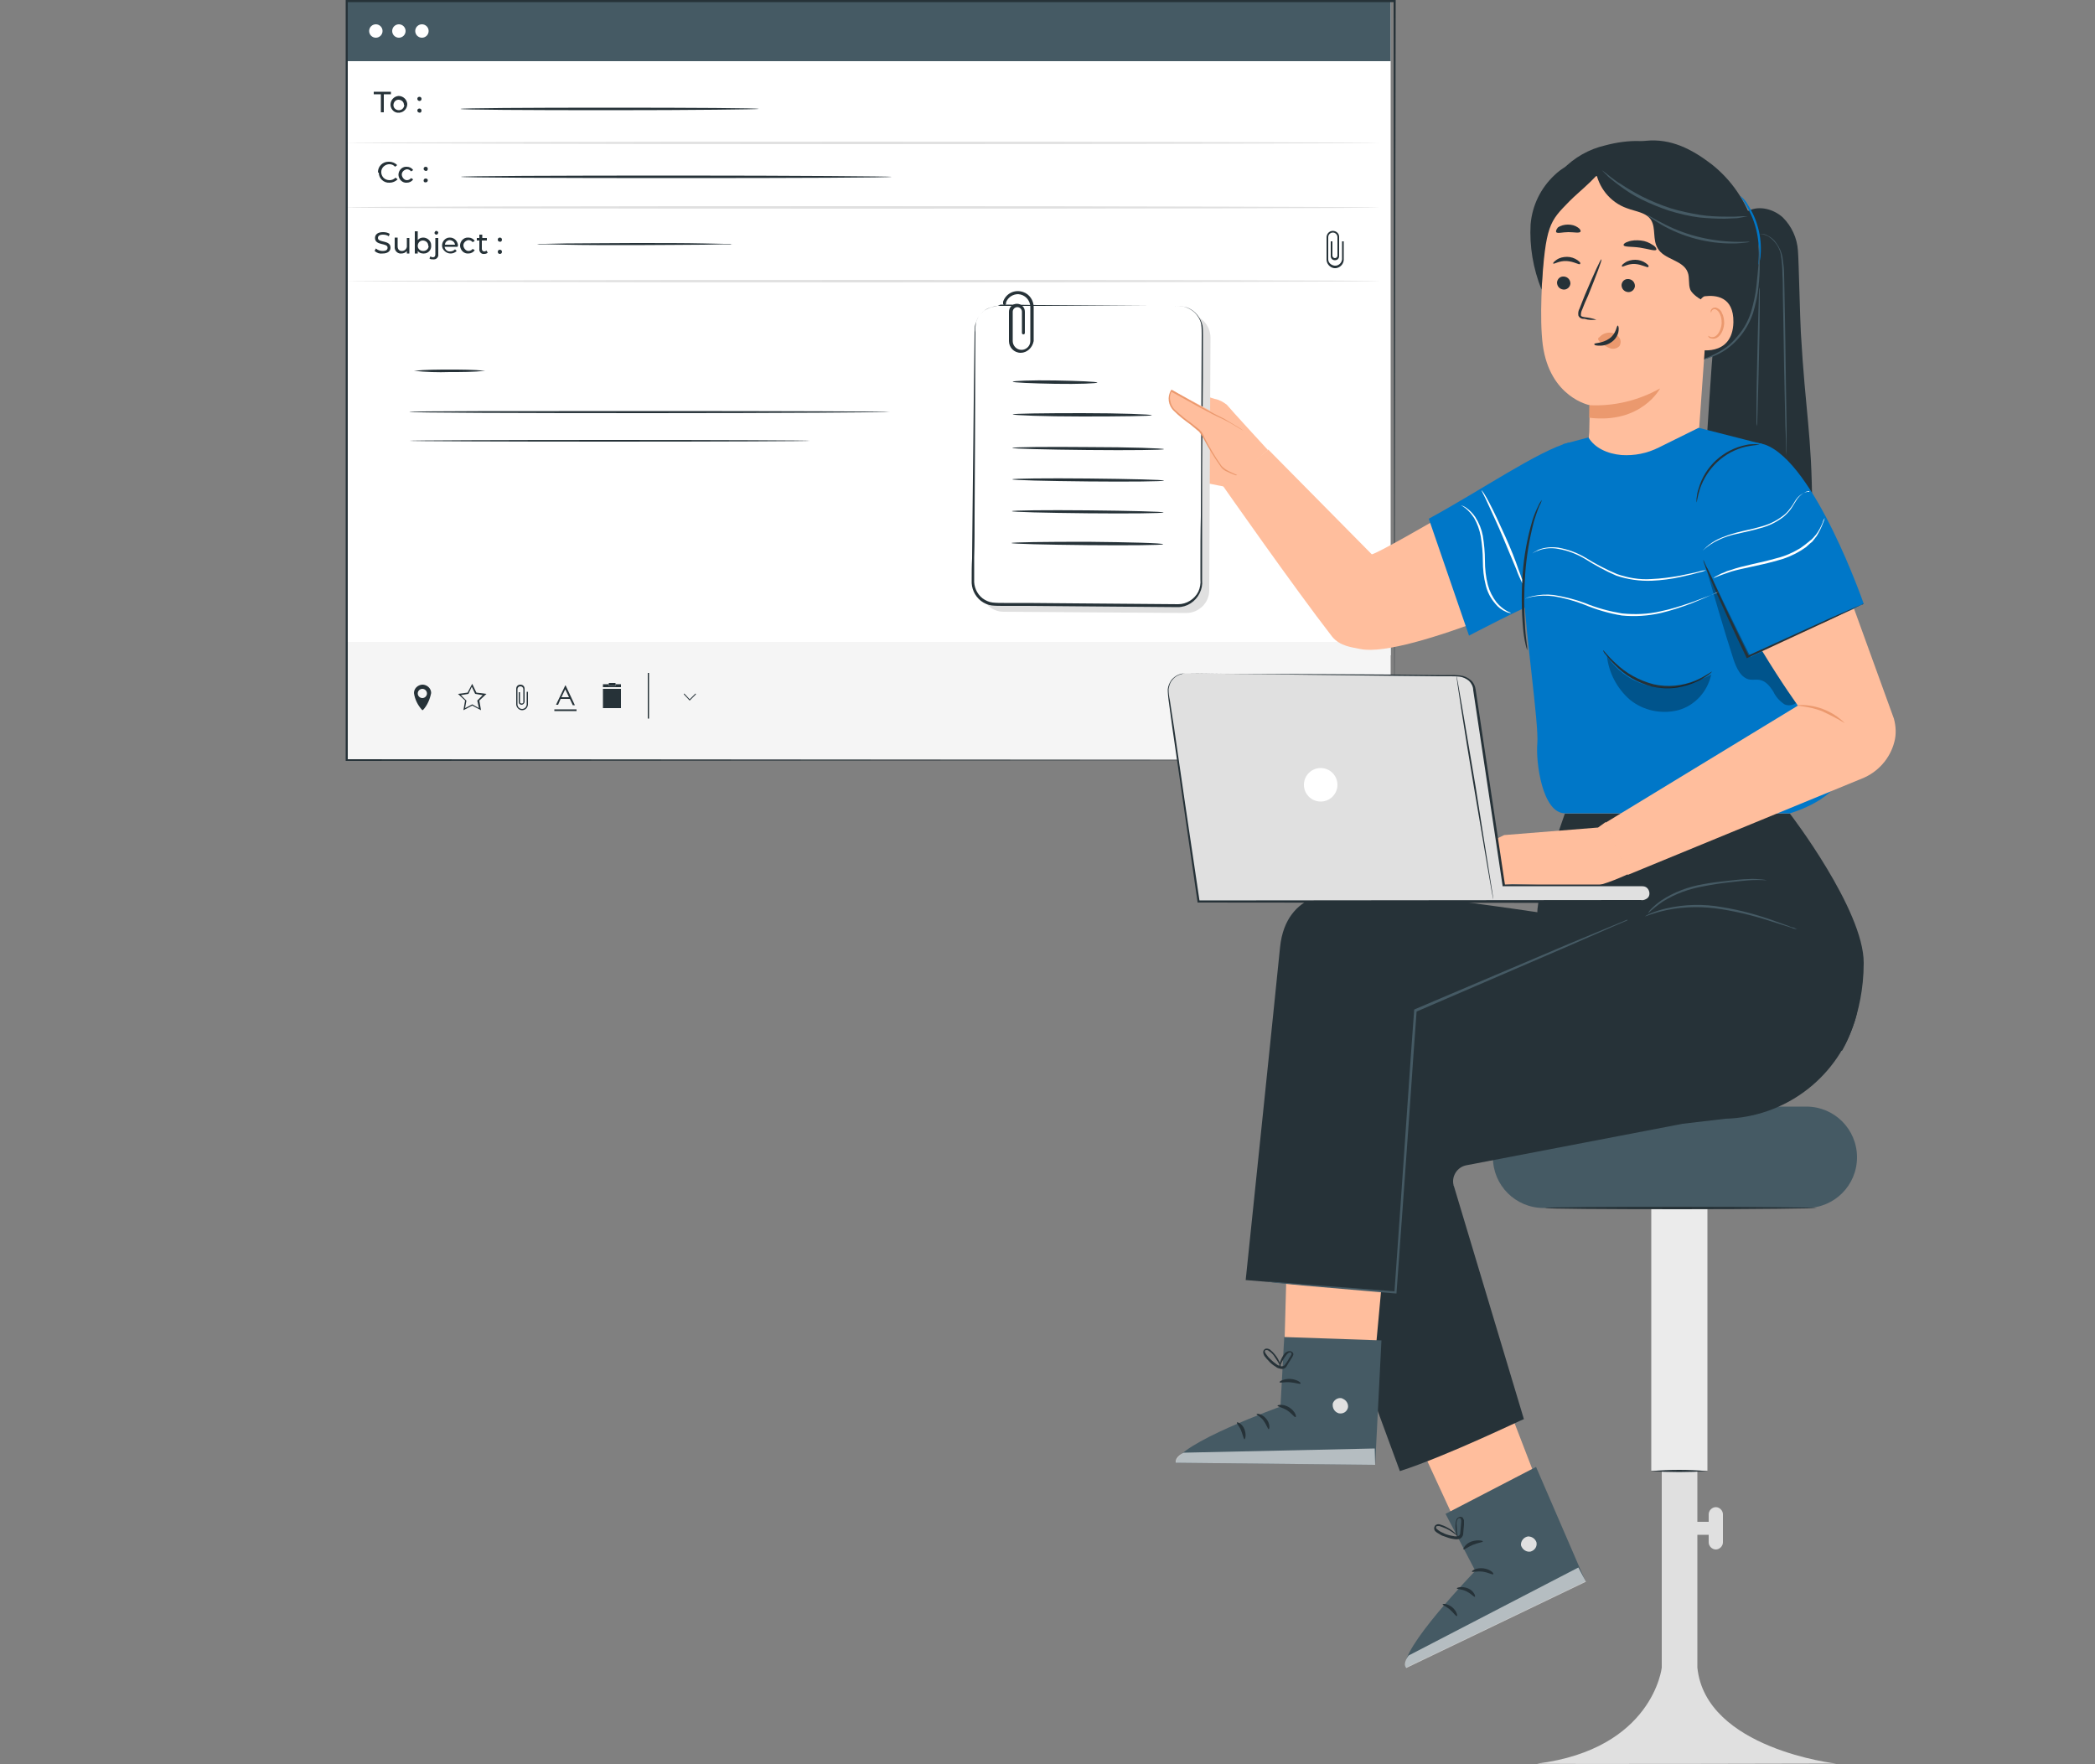 <?xml version="1.0" encoding="UTF-8"?> <svg xmlns="http://www.w3.org/2000/svg" xmlns:xlink="http://www.w3.org/1999/xlink" version="1.1" id="Layer_1" x="0px" y="0px" viewBox="0 0 500 421" style="enable-background:new 0 0 500 421;" xml:space="preserve"><rect x="0" y="0" width="500" height="421" fill="#808080" stroke="none"/> <style type="text/css"> .st0{fill:#FFFFFF;} .st1{fill:#455A64;} .st2{fill:#F5F5F5;} .st3{fill:none;} .st4{fill:#263238;} .st5{fill:#E0E0E0;} .st6{fill:#EBEBEB;} .st7{fill:#FFBE9D;} .st8{fill:#EB996E;} .st9{fill:#0077C8;} .st10{opacity:0.6;} .st11{opacity:0.3;} </style> <g id="freepik--Window--inject-2"> <rect x="82.7" y="0.3" class="st0" width="249.2" height="156.1"></rect> <rect x="82.7" y="0.3" class="st1" width="249.2" height="14.3"></rect> <rect x="82.6" y="153.2" class="st2" width="249.3" height="28.1"></rect> <polygon class="st3" points="115.3,165.9 113.5,165.6 112.7,163.9 111.9,165.6 110,165.9 111.3,167.2 111.3,167.2 111,169 112.7,168.1 114.3,169 114,167.2 114.1,167.1 "></polygon> <path class="st3" d="M100.8,164.4c-0.6,0-1.1,0.5-1.1,1.1c0,0.6,0.5,1.1,1.1,1.1c0.6,0,1.1-0.5,1.1-1.1 C101.9,164.9,101.5,164.4,100.8,164.4C100.9,164.4,100.8,164.4,100.8,164.4z"></path> <path class="st4" d="M133.8,166.8h2.2l0.7,1.5h0.5l-2.2-4.7h-0.1l-2.2,4.6h0.5L133.8,166.8z M134.9,164.5l0.9,1.9H134L134.9,164.5z "></path> <rect x="132.3" y="169.3" class="st4" width="5.3" height="0.4"></rect> <path class="st4" d="M101,163.4h-0.3c-1,0.1-1.9,0.9-1.9,2c0.2,1.5,0.9,2.9,1.9,4c0,0,0.1,0.2,0.3,0c1-1.1,1.6-2.5,1.9-4 C102.9,164.3,102,163.5,101,163.4z M100.8,166.6c-0.6,0-1.1-0.5-1.1-1.1c0-0.6,0.5-1.1,1.1-1.1c0.6,0,1.1,0.5,1.1,1.1c0,0,0,0,0,0 C101.9,166.1,101.4,166.6,100.8,166.6L100.8,166.6z"></path> <path class="st4" d="M125.7,168.1c0,0.6-0.5,1.1-1.1,1.1c-0.6,0-1.1-0.5-1.1-1.1v-3.6c0-0.4,0.3-0.7,0.7-0.7c0.4,0,0.7,0.3,0.7,0.7 c0,0,0,0,0,0v3.1l0,0c0,0.2-0.2,0.3-0.4,0.3c-0.2,0-0.4-0.1-0.4-0.3v-2.4h-0.3v2.3l0,0v0.1l0,0c0,0.3,0.3,0.6,0.7,0.6 c0.3,0,0.6-0.3,0.7-0.6l0,0v-0.1c0,0,0,0,0-0.1l0,0v-3l0,0c0-0.6-0.4-1-1-1s-1,0.4-1,1l0,0v3.8l0,0c0.1,0.7,0.7,1.3,1.4,1.3 c0.7,0,1.3-0.5,1.4-1.3l0,0v-3.1h-0.3L125.7,168.1z"></path> <path class="st4" d="M113.7,165.3l-1-2.1l-1.1,2.1l-2.3,0.3l1.7,1.6l-0.4,2.3l2.1-1.1l2.1,1.1l-0.4-2.3l1.7-1.6L113.7,165.3z M114.3,169l-1.6-0.9L111,169l0.3-1.7v-0.1l-1.3-1.3l1.8-0.3l0.8-1.7l0.8,1.7l1.8,0.3l-1.2,1.2l-0.1,0.1L114.3,169z"></path> <path class="st4" d="M154.9,160.6h-0.3v10.9h0.3V160.6z M154.7,171.4L154.7,171.4z"></path> <rect x="143.9" y="164.4" class="st4" width="4.3" height="4.6"></rect> <polygon class="st4" points="145.3,163.3 145.3,163.7 146.9,163.7 146.9,163.3 148.2,163.3 148.2,164 143.9,164 143.9,163.3 "></polygon> <rect x="145.3" y="163" class="st4" width="1.6" height="0.4"></rect> <rect x="145.3" y="163.3" class="st4" width="1.6" height="0.4"></rect> <polygon class="st4" points="164.6,166.9 166,165.5 166.1,165.7 164.6,167.2 163.2,165.7 163.3,165.5 "></polygon> <path class="st4" d="M318.1,55.1c-0.8,0-1.4,0.6-1.5,1.4l0,0v5.6l0,0c0.1,1.1,1.1,2,2.2,1.9c1-0.1,1.8-0.9,1.9-1.9l0,0v-4.5h-0.4 v4.3c-0.1,0.9-0.9,1.6-1.8,1.5c-0.8-0.1-1.5-0.7-1.5-1.5v-5.3c0-0.6,0.5-1.1,1.1-1.1s1.1,0.5,1.1,1.1v4.5l0,0 c-0.1,0.3-0.3,0.5-0.6,0.5c-0.3,0-0.5-0.2-0.6-0.5v-3.5h-0.4v3.3l0,0v0.2l0,0c0,0.6,0.4,1,1,1s1-0.4,1-1l0,0V61c0,0,0-0.1,0-0.1 l0,0v-4.4l0,0C319.6,55.7,318.9,55.1,318.1,55.1z"></path> <path class="st4" d="M90.9,22.5h-1.7v-0.6h4.1v0.6h-1.7v4.3h-0.7V22.5z"></path> <path class="st4" d="M93.2,25c0-1.1,0.8-2,1.9-2.1c1.1,0,2,0.8,2.1,1.9c0,1.1-0.8,2-1.9,2.1c0,0-0.1,0-0.1,0c-1,0.1-1.9-0.7-2-1.8 C93.2,25.1,93.2,25.1,93.2,25z M96.4,25c0-0.7-0.6-1.2-1.3-1.2c-0.7,0-1.2,0.6-1.2,1.3c0,0.7,0.6,1.2,1.3,1.2 c0.7,0,1.2-0.5,1.3-1.2C96.4,25.1,96.4,25,96.4,25z"></path> <path class="st4" d="M99.6,23.6c0-0.3,0.2-0.5,0.5-0.5c0,0,0,0,0,0c0.3,0,0.5,0.2,0.5,0.5s-0.2,0.5-0.5,0.5 C99.9,24.1,99.6,23.9,99.6,23.6C99.6,23.6,99.6,23.6,99.6,23.6z M99.6,26.4c0-0.3,0.2-0.5,0.5-0.5c0,0,0,0,0,0 c0.3,0,0.5,0.2,0.5,0.5c0,0,0,0,0,0c0,0.3-0.2,0.5-0.4,0.5c0,0,0,0,0,0C99.9,26.9,99.6,26.7,99.6,26.4 C99.6,26.4,99.6,26.4,99.6,26.4z"></path> <path class="st4" d="M90.2,41.1c0-1.4,1.1-2.5,2.5-2.5c0.1,0,0.1,0,0.2,0c0.7,0,1.4,0.3,1.9,0.8l-0.5,0.4c-0.7-0.8-1.9-0.8-2.7-0.1 s-0.8,1.9-0.1,2.7c0.4,0.4,0.9,0.6,1.5,0.6c0.5,0,1-0.2,1.4-0.6l0.5,0.4c-0.5,0.5-1.2,0.8-1.9,0.8c-1.4,0.1-2.6-1-2.6-2.4 C90.2,41.2,90.2,41.1,90.2,41.1z"></path> <path class="st4" d="M95.1,41.7c0-1,0.8-1.9,1.8-1.9c0.1,0,0.1,0,0.2,0c0.6,0,1.2,0.3,1.5,0.8l-0.5,0.3c-0.2-0.3-0.6-0.5-1-0.5 c-0.7,0.1-1.3,0.7-1.2,1.4c0.1,0.6,0.6,1.2,1.2,1.2c0.4,0,0.8-0.2,1-0.5l0.5,0.3c-0.3,0.5-0.9,0.8-1.5,0.8c-1,0.1-1.9-0.7-2-1.8 C95.1,41.8,95.1,41.8,95.1,41.7z"></path> <path class="st4" d="M101.1,40.3c0-0.3,0.2-0.5,0.5-0.5c0,0,0,0,0,0c0.3,0,0.5,0.2,0.5,0.5c0,0,0,0,0,0c0,0.3-0.2,0.5-0.4,0.5 c0,0,0,0,0,0C101.3,40.8,101.1,40.5,101.1,40.3C101.1,40.3,101.1,40.3,101.1,40.3z M101.1,43.1c0-0.3,0.2-0.5,0.5-0.5c0,0,0,0,0,0 c0.3,0,0.5,0.2,0.5,0.4c0,0,0,0,0,0c0,0.3-0.2,0.5-0.4,0.5c0,0,0,0,0,0C101.3,43.6,101.1,43.4,101.1,43.1 C101.1,43.1,101.1,43.1,101.1,43.1z"></path> <path class="st4" d="M89.4,59.9l0.3-0.6c0.5,0.4,1,0.6,1.6,0.6c0.9,0,1.2-0.3,1.2-0.8c0-1.2-3-0.4-3-2.3c0-0.8,0.6-1.4,1.9-1.4 c0.6,0,1.1,0.1,1.6,0.4l-0.2,0.6c-0.4-0.3-0.9-0.4-1.4-0.4c-0.8,0-1.2,0.3-1.2,0.8c0,1.2,3,0.4,3,2.3c0,0.8-0.6,1.4-1.9,1.4 C90.6,60.6,90,60.4,89.4,59.9z"></path> <path class="st4" d="M97.7,56.7v3.8h-0.6v-0.6c-0.3,0.4-0.8,0.6-1.3,0.6c-0.8,0.1-1.5-0.5-1.6-1.3c0-0.1,0-0.2,0-0.3v-2.2h0.7v2.1 c0,0.7,0.4,1.1,1,1.1c0.6,0,1.1-0.4,1.2-1c0-0.1,0-0.2,0-0.2v-1.9H97.7z"></path> <path class="st4" d="M102.9,58.6c0.1,1-0.7,1.9-1.7,1.9c-0.1,0-0.1,0-0.2,0c-0.5,0-1-0.2-1.3-0.6v0.6H99v-5.3h0.7v2.1 c0.3-0.4,0.8-0.6,1.3-0.6c1,0,1.9,0.8,1.9,1.8C102.9,58.5,102.9,58.6,102.9,58.6z M102.2,58.6c0-0.7-0.6-1.2-1.3-1.2 c-0.7,0-1.2,0.6-1.2,1.3c0,0.7,0.6,1.2,1.3,1.2c0.7,0,1.3-0.5,1.3-1.2C102.2,58.7,102.2,58.7,102.2,58.6z"></path> <path class="st4" d="M102.5,61.7l0.2-0.5c0.2,0.1,0.4,0.2,0.6,0.2c0.4,0,0.6-0.2,0.6-0.7v-3.9h0.7v3.9c0.1,0.6-0.4,1.2-1,1.2 c-0.1,0-0.1,0-0.2,0C103,61.9,102.8,61.9,102.5,61.7z M103.7,55.6c0-0.2,0.2-0.5,0.4-0.5c0,0,0,0,0,0c0.2,0,0.5,0.2,0.5,0.4 c0,0,0,0,0,0c0,0.2-0.2,0.5-0.4,0.5c0,0,0,0,0,0C103.9,56,103.7,55.8,103.7,55.6C103.7,55.6,103.7,55.6,103.7,55.6z"></path> <path class="st4" d="M109.2,58.9h-3.1c0.1,0.7,0.7,1.2,1.4,1.1c0.4,0,0.8-0.2,1.1-0.5l0.4,0.4c-0.8,0.8-2.1,0.8-2.9,0 c-0.4-0.4-0.6-0.8-0.6-1.3c0-1,0.8-1.9,1.8-1.9c0,0,0.1,0,0.1,0c1,0,1.8,0.8,1.9,1.8c0,0.1,0,0.1,0,0.2 C109.2,58.7,109.2,58.8,109.2,58.9z M106.2,58.4h2.4c-0.1-0.7-0.7-1.1-1.4-1.1C106.7,57.4,106.2,57.8,106.2,58.4z"></path> <path class="st4" d="M109.8,58.6c0-1,0.8-1.9,1.8-1.9c0.1,0,0.1,0,0.2,0c0.6,0,1.2,0.3,1.5,0.8l-0.5,0.3c-0.2-0.3-0.6-0.5-1-0.5 c-0.7,0.1-1.3,0.7-1.2,1.4c0.1,0.6,0.6,1.2,1.2,1.2c0.4,0,0.8-0.2,1-0.5l0.5,0.3c-0.3,0.5-0.9,0.8-1.5,0.8c-1,0.1-1.9-0.7-2-1.8 C109.8,58.7,109.8,58.7,109.8,58.6z"></path> <path class="st4" d="M116.4,60.3c-0.2,0.2-0.5,0.3-0.8,0.3c-0.6,0.1-1.1-0.3-1.2-0.9c0-0.1,0-0.2,0-0.2v-2.1h-0.6v-0.6h0.6v-0.8 h0.7v0.8h1.1v0.6H115v2c0,0.3,0.2,0.6,0.5,0.6c0,0,0.1,0,0.1,0c0.2,0,0.4-0.1,0.5-0.2L116.4,60.3z"></path> <path class="st4" d="M118.8,57.2c0-0.3,0.2-0.5,0.5-0.5c0,0,0,0,0,0c0.3,0,0.5,0.2,0.5,0.5c0,0,0,0,0,0c0,0.3-0.2,0.5-0.4,0.5 c0,0,0,0,0,0C119,57.7,118.8,57.5,118.8,57.2C118.8,57.2,118.8,57.2,118.8,57.2z M118.8,60.1c0-0.3,0.2-0.5,0.5-0.5c0,0,0,0,0,0 c0.3,0,0.5,0.2,0.5,0.5s-0.2,0.5-0.5,0.5C119,60.6,118.8,60.4,118.8,60.1C118.8,60.1,118.8,60.1,118.8,60.1L118.8,60.1z"></path> <path class="st4" d="M181.1,26c0,0.1-15.9,0.3-35.6,0.3s-35.6-0.1-35.6-0.3s15.9-0.3,35.6-0.3S181.1,25.8,181.1,26z"></path> <path class="st4" d="M212.8,42.2c0,0.2-23,0.3-51.4,0.3s-51.4-0.1-51.4-0.3s23-0.3,51.4-0.3S212.8,42.1,212.8,42.2z"></path> <path class="st4" d="M174.8,58.3c-0.2,0-0.3,0-0.5,0h-1.4l-5,0.1c-4.2,0-10,0.1-16.4,0.1s-12.2,0-16.4-0.1l-5-0.1h-1.4 c-0.2,0-0.3,0-0.5,0c0.2,0,0.3-0.1,0.5-0.1h1.4l5-0.1c4.2,0,10-0.1,16.4-0.1s12.2,0,16.4,0.1l5,0.1h1.4 C174.5,58.3,174.6,58.3,174.8,58.3z"></path> <path class="st5" d="M329.1,67.1c0,0.1-55.2,0.3-123.2,0.3S82.7,67.2,82.7,67.1c0-0.1,55.2-0.3,123.2-0.3S329.1,66.9,329.1,67.1z"></path> <path class="st5" d="M329.1,49.5c0,0.2-55.2,0.3-123.3,0.3S82.6,49.7,82.6,49.5s55.2-0.3,123.3-0.3S329.1,49.4,329.1,49.5z"></path> <path class="st5" d="M329.1,34.1c0,0.1-55.2,0.3-123.2,0.3S82.7,34.2,82.7,34.1s55.2-0.3,123.2-0.3S329.1,34,329.1,34.1z"></path> <path class="st4" d="M115.8,88.5c-2.8,0.3-5.6,0.3-8.5,0.3c-2.8,0.1-5.7,0-8.5-0.3c2.8-0.3,5.7-0.3,8.5-0.3 C110.1,88.2,112.9,88.2,115.8,88.5z"></path> <path class="st4" d="M212.3,98.3c0,0.1-25.7,0.3-57.3,0.3s-57.3-0.1-57.3-0.3s25.6-0.2,57.3-0.2S212.3,98.2,212.3,98.3z"></path> <path class="st4" d="M193.3,105.2c0,0.1-21.4,0.2-47.8,0.2s-47.8-0.1-47.8-0.2s21.4-0.2,47.8-0.2S193.3,105.1,193.3,105.2z"></path> <circle class="st0" cx="89.7" cy="7.4" r="1.6"></circle> <circle class="st0" cx="95.2" cy="7.4" r="1.6"></circle> <circle class="st0" cx="100.7" cy="7.4" r="1.6"></circle> <path class="st4" d="M332.8,181.4c0-1.7-0.1-71.3-0.2-181.1l0.2,0.2l-250.1,0l0,0L83,0.3c0,64.9,0,126.5,0,181.1l-0.2-0.2 L332.8,181.4l-250.1,0.2h-0.2v-0.2c0-54.6,0-116.2,0-181.1V0h0.3h250.1h0.2v0.2C332.9,110.1,332.8,179.6,332.8,181.4z"></path> </g> <g id="freepik--Character--inject-2"> <rect x="403.7" y="363.2" class="st5" width="5.8" height="3.1"></rect> <rect x="394.1" y="284.8" class="st6" width="13.4" height="66.2"></rect> <path class="st1" d="M431.1,288.3h-62.7c-6.7,0-12.1-5.4-12.1-12.1c0,0,0,0,0,0l0,0c0-6.7,5.4-12.1,12.1-12.1c0,0,0,0,0,0h62.7 c6.7,0,12.1,5.4,12.1,12.1c0,0,0,0,0,0l0,0C443.2,282.9,437.8,288.3,431.1,288.3C431.1,288.3,431.1,288.3,431.1,288.3z"></path> <rect x="396.6" y="351" class="st5" width="8.5" height="47"></rect> <path class="st5" d="M366.9,420.9c-1.7,0.2,71.3,0,71.3,0s-31.1-3.5-33.1-22.9h-8.5C396.6,398,394.5,417.4,366.9,420.9z"></path> <path class="st4" d="M433.6,288.3c0,0.1-14.5,0.3-32.4,0.3s-32.4-0.1-32.4-0.3s14.5-0.3,32.4-0.3S433.6,288.2,433.6,288.3z"></path> <path class="st4" d="M407.5,351.1c-4.5,0.3-9,0.3-13.5,0C398.5,350.7,403,350.7,407.5,351.1L407.5,351.1z"></path> <path class="st5" d="M409.5,369.8L409.5,369.8c-0.9,0-1.7-0.8-1.7-1.7v-6.7c0-0.9,0.8-1.7,1.7-1.7l0,0c0.9,0,1.7,0.8,1.7,1.7v6.7 C411.2,369,410.4,369.8,409.5,369.8C409.5,369.8,409.5,369.8,409.5,369.8z"></path> <path class="st7" d="M276.1,95.8c0,0,2.9-3.2,3.8-3.3s10,2.7,10,2.7c1.1,0.2,2,0.7,2.9,1.4c0.8,1,9.8,10.8,9.8,10.8l-10,8.8 c0,0-11.7-2.1-12.8-3.3s-1.8-3.2-1.1-3.8c-0.5-0.9-0.7-1.9-0.7-2.9c0.2-0.7,0.4-1.4,0.6-2.1c0,0-1.8-1.3-1.8-2.1 c0-0.5-0.1-0.9-0.3-1.4l-0.4-0.7L276.1,95.8z"></path> <path class="st8" d="M280.2,97.7c0,0,0,0.3-0.2,0.8c-0.2,0.6-0.6,1.1-1.1,1.5c-0.5,0.4-1.2,0.6-1.9,0.4c-0.5-0.1-0.7-0.4-0.7-0.4 s0.3,0.1,0.7,0.1c0.6,0,1.1-0.1,1.6-0.5c0.4-0.4,0.8-0.8,1.1-1.3C280,97.9,280.1,97.7,280.2,97.7z"></path> <path class="st5" d="M240.1,74.8c-3,0-5.5,2.4-5.5,5.4l-0.5,60.3c0,3,2.4,5.5,5.4,5.5l43.6,0.3c3,0,5.5-2.4,5.5-5.4l0.3-60.3 c0-3.1-2.5-5.6-5.5-5.6c0,0,0,0,0,0L240.1,74.8z"></path> <path class="st5" d="M264,93.1c0,0.2-4.5,0.4-10.1,0.3s-10.1-0.3-10.1-0.5s4.5-0.4,10.1-0.3C259.5,92.7,264,92.9,264,93.1z"></path> <path class="st5" d="M276.9,100.9c0,0.2-7.4,0.3-16.6,0.3s-16.6-0.3-16.6-0.5s7.4-0.3,16.6-0.3 C269.5,100.5,276.9,100.7,276.9,100.9z"></path> <path class="st5" d="M279.8,109c0,0.2-8.1,0.3-18.1,0.2s-18.1-0.3-18.1-0.5s8.1-0.3,18.1-0.2C271.7,108.5,279.8,108.8,279.8,109z"></path> <path class="st5" d="M279.8,116.5c0,0.2-8.1,0.3-18.1,0.2s-18.1-0.3-18.1-0.5s8.1-0.3,18.1-0.2S279.8,116.3,279.8,116.5z"></path> <path class="st5" d="M279.7,124.1c0,0.2-8.1,0.3-18.1,0.2s-18.1-0.3-18.1-0.5s8.1-0.3,18.1-0.2S279.7,123.9,279.7,124.1z"></path> <path class="st5" d="M279.6,131.7c0,0.2-8.1,0.3-18.1,0.2s-18.1-0.3-18.1-0.5s8.1-0.3,18.1-0.3 C271.6,131.2,279.6,131.4,279.6,131.7z"></path> <path class="st0" d="M238.1,73c-3,0-5.5,2.4-5.5,5.4c0,0,0,0,0,0l-0.5,60.3c0,3,2.4,5.5,5.4,5.5l43.6,0.3c3,0,5.5-2.4,5.5-5.4 c0,0,0,0,0,0l0.3-60.4c0-3.1-2.5-5.6-5.6-5.6L238.1,73z"></path> <path class="st4" d="M238.1,73c0,0,0.2,0,0.6,0h1.8h7.1h25.9h6.4c0.7,0,1.5,0,2.2,0.1c1.6,0.2,3,1.1,3.9,2.4c0.5,0.7,0.8,1.4,1,2.2 c0.1,0.8,0.1,1.6,0.1,2.4c0,6.4,0,13.3-0.1,20.6s-0.1,14.8-0.1,22.7c0,3.9,0,7.9,0,12c0,1,0,2,0,3.1c0.1,1.1-0.1,2.1-0.6,3.1 c-1,2-3,3.3-5.2,3.3l-24.4-0.2l-11.6-0.1h-5.6c-0.9,0-1.9,0-2.8-0.1c-0.9-0.1-1.8-0.5-2.6-1.1c-1.5-1.2-2.3-3-2.2-4.9 c0-1.8,0-3.5,0.1-5.2c0-3.4,0.1-6.8,0.1-10c0.1-6.4,0.1-12.4,0.2-17.9c0.1-10.9,0.2-19.8,0.3-25.9c0-0.7,0-1.5,0.2-2.2 c0.2-0.6,0.4-1.2,0.8-1.8c0.6-0.8,1.3-1.5,2.3-1.9c0.6-0.3,1.2-0.4,1.8-0.5C237.7,73,237.9,73,238.1,73c-0.8,0.1-1.6,0.3-2.3,0.6 c-0.9,0.4-1.6,1.1-2.2,1.9c-0.3,0.5-0.6,1.1-0.7,1.7c-0.1,0.7-0.2,1.4-0.1,2.1c0,6.1-0.1,15-0.1,25.9c0,5.5-0.1,11.5-0.1,17.9 c0,3.2,0,6.6-0.1,10c0,1.7,0,3.5,0,5.2c-0.1,1.7,0.6,3.4,2,4.5c0.7,0.5,1.5,0.9,2.4,1c0.9,0.1,1.8,0.1,2.7,0.1h5.6l11.6,0.1 l24.4,0.2c2,0,3.9-1.2,4.8-3c0.4-0.9,0.6-1.9,0.5-2.9c0-1,0-2,0-3.1c0-4.1,0-8.1,0.1-12c0-7.9,0.1-15.5,0.1-22.7s0.1-14.1,0.1-20.6 c0-0.8,0-1.6-0.1-2.4c-0.1-0.7-0.4-1.4-0.9-2.1c-0.8-1.2-2.2-2-3.6-2.3c-0.7-0.1-1.5-0.1-2.2-0.1h-2.2h-4.2l-25.9-0.2l-7.1-0.1 h-1.8L238.1,73z"></path> <path class="st4" d="M261.9,91.3c0,0.2-4.5,0.4-10.1,0.3s-10.1-0.3-10.1-0.5s4.5-0.4,10.1-0.3C257.4,90.9,261.9,91.1,261.9,91.3z"></path> <path class="st4" d="M274.9,99.1c0,0.2-7.4,0.3-16.6,0.3s-16.6-0.3-16.6-0.5s7.4-0.3,16.6-0.3S274.9,98.9,274.9,99.1z"></path> <path class="st4" d="M277.8,107.2c0,0.2-8.1,0.3-18.1,0.2s-18.1-0.3-18.1-0.5s8.1-0.3,18.1-0.2C269.7,106.7,277.8,107,277.8,107.2z "></path> <path class="st4" d="M277.8,114.7c0,0.2-8.1,0.3-18.1,0.2s-18.1-0.3-18.1-0.5s8.1-0.3,18.1-0.2 C269.7,114.3,277.8,114.5,277.8,114.7z"></path> <path class="st4" d="M277.7,122.3c0,0.2-8.1,0.3-18.1,0.2s-18.1-0.3-18.1-0.5s8.1-0.3,18.1-0.2 C269.6,121.9,277.7,122.1,277.7,122.3z"></path> <path class="st4" d="M277.6,129.9c0,0.2-8.1,0.3-18.1,0.2s-18.1-0.3-18.1-0.5s8.1-0.3,18.1-0.3 C269.5,129.4,277.6,129.6,277.6,129.9z"></path> <path class="st4" d="M243.6,84.2c-1.6,0-2.8-1.3-2.8-2.8v-7c0-1,0.8-1.9,1.9-1.9c1,0,1.9,0.8,1.9,1.9v5c0,0.2-0.1,0.4-0.3,0.4 c-0.2,0-0.4-0.1-0.4-0.3c0,0,0-0.1,0-0.1v-5c0-0.6-0.5-1.1-1.1-1.1c-0.6,0-1.1,0.5-1.1,1.1v7c0,1.1,0.9,2.1,2.1,2.1 c1.1,0,2.1-0.9,2.1-2.1v-8.1c0-1.7-1.3-3-2.9-3.1c-1.3,0-2.5,0.8-2.9,2v0.3c0,0.2-0.2,0.3-0.4,0.3c-0.2,0-0.3-0.2-0.3-0.3v-0.4 c0,0,0-0.1,0-0.1c0.7-2,2.8-3,4.8-2.3c1.5,0.5,2.5,2,2.5,3.6v8.1C246.4,83,245.1,84.2,243.6,84.2z"></path> <path class="st7" d="M296.8,102.7l-4.8-3l-12.2-6.5c0,0-2.4,2.4,1.7,5.8l5.1,4c0,0,4.5,8.2,5.5,8.9c1.8,0.8,3.5,1.6,5.4,2.2 L296.8,102.7z"></path> <path class="st8" d="M297.8,114.3c-0.2,0-0.3,0-0.5-0.1c-0.3-0.1-0.8-0.2-1.4-0.4s-1.3-0.5-2.1-0.8c-0.4-0.2-0.9-0.4-1.3-0.6 c-0.5-0.3-0.9-0.6-1.2-1.1c-1.5-2.1-2.9-4.4-4.1-6.7l-0.6-1c-0.2-0.3-0.4-0.6-0.7-0.8c-0.6-0.5-1.2-1-1.8-1.5c-1.4-1-2.7-2-3.9-3.2 c-1.4-1.3-1.7-3.4-0.7-5l0.1-0.1l0.2,0.1c4.9,2.8,9.1,5.3,12.3,6.8c1.5,0.9,2.7,1.6,3.5,2.1l0.9,0.6c0.1,0.1,0.2,0.2,0.3,0.2 c-0.1,0-0.2-0.1-0.4-0.2l-1-0.6c-0.8-0.5-2-1.2-3.6-2c-3.2-1.4-7.5-3.9-12.4-6.6l0.3-0.1c-0.4,0.7-0.6,1.5-0.4,2.3 c0.1,0.8,0.5,1.6,1.1,2.2c1.2,1.1,2.5,2.2,3.8,3.1c0.6,0.5,1.3,1,1.9,1.5c0.2,0.1,0.3,0.3,0.4,0.4c0.1,0.1,0.3,0.3,0.4,0.5 c0.2,0.3,0.4,0.7,0.5,1c1.2,2.3,2.5,4.6,4,6.7c0.6,0.8,1.5,1.3,2.4,1.7c0.8,0.4,1.5,0.7,2.1,0.9l1.4,0.5 C297.5,114.1,297.6,114.2,297.8,114.3z"></path> <path class="st4" d="M429.8,79.4c-0.2-3-0.5-17.4-0.7-19.6c-0.2-3-1.5-5.8-3.6-7.9c-2.2-2-5.6-2.9-8.2-1.6l0,0 c-1.8,0.4-3.2,1.8-3.6,3.6c-6.1,21.6-5.1,44.6-7.8,67c7.9,1.3,18.6,0.8,26.6,0.3C432.4,103.3,430.9,98.7,429.8,79.4z"></path> <path class="st1" d="M426.5,109.9c0-0.2-0.1-0.4-0.1-0.6c0-0.4,0-1-0.1-1.7c0-1.5-0.1-3.6-0.2-6.1c-0.1-5.2-0.3-12.3-0.4-20.1 c-0.1-3.9-0.1-7.7-0.2-11.1c0-1.7,0-3.3-0.1-4.8c0-1.4-0.1-2.8-0.3-4.2c-0.2-2-1.4-3.8-3.1-4.9c-0.6-0.3-1.4-0.6-2.1-0.6h0.1 c0.1,0,0.3,0,0.4,0c0.6,0,1.1,0.2,1.6,0.5c0.8,0.4,1.5,1,2,1.8c0.7,1,1.2,2.1,1.4,3.2c0.2,1.4,0.4,2.8,0.4,4.2 c0,1.5,0.1,3.1,0.1,4.8c0.1,3.4,0.1,7.2,0.2,11.1c0.1,7.8,0.2,14.9,0.3,20.1c0,2.5,0,4.6,0,6.1c0,0.7,0,1.2,0,1.7 C426.5,109.5,426.5,109.7,426.5,109.9z"></path> <path class="st1" d="M419.3,101.7c-0.1-0.4-0.1-0.9-0.1-1.3c0-0.8,0-2.1,0-3.6c0-3,0.1-7.1,0.2-11.7s0.2-8.6,0.3-11.7 c0-1.4,0.1-2.6,0.1-3.5c0-0.4,0-0.9,0.1-1.3c0.1,0.4,0.1,0.9,0.1,1.3c0,0.8,0,2,0,3.5c0,3-0.1,7.1-0.2,11.7s-0.2,8.6-0.3,11.7 c0,1.4-0.1,2.6-0.1,3.6C419.4,100.8,419.4,101.3,419.3,101.7z"></path> <path class="st4" d="M392.8,33.6c6-0.6,11,2,15.7,5.6c4.7,3.7,8.2,8.8,10,14.6c1.9,6,1.9,14.5-0.2,20.5c-2,5.7-6.6,10.1-12.4,11.7 c-8.3,2.3-17.6,1.4-24.1-4.2s-9.9-14.5-9.6-23.1c0.1-6,2-11.8,5.6-16.6C381.3,37.4,386.8,34.3,392.8,33.6"></path> <path class="st4" d="M408.2,54.8c-0.7-2.3-0.2-4.8-0.4-7.2c-0.4-5.3-4.4-9.8-9.1-12.2c-4.4-2.2-10-2.2-15.6-0.7 c-3.9,0.9-7.4,2.9-10.2,5.8c-3.6,3.9-5.1,9.4-4,14.6l27.2-2.2c2.4,2.2,4.8,4.5,7.8,5.9c0.9,0.4,1.8,0.7,2.8,0.6 c1-0.1,1.8-0.7,2.2-1.6C409,56.8,408.5,55.8,408.2,54.8z"></path> <path class="st7" d="M382,42.1l23.2,6.5c2.3,0.3,3.9,2.3,3.8,4.6l-3.6,50.8c-0.2,3.5-1.6,6.8-3.9,9.4l-2.4,2.7 c-5.5,6.2-15.9,4.9-19.3-2.7c-0.2-0.4-0.4-0.9-0.5-1.4c-0.1-0.4-0.1-0.8-0.1-1.2c-0.2-2.6-0.2-5.2,0.1-7.7c0.1-4.5,0.1-6.4,0.1-6.4 s-9.5-1.8-11.2-14.4c-0.8-6.2-0.2-16.4,0.5-24.7C369.3,50.1,374.5,41.1,382,42.1z"></path> <path class="st4" d="M371.6,67.4c0,0.9,0.6,1.6,1.5,1.7c0.8,0.1,1.6-0.5,1.7-1.4c0,0,0,0,0,0c0-0.9-0.6-1.6-1.5-1.7 C372.4,65.9,371.7,66.5,371.6,67.4C371.6,67.3,371.6,67.4,371.6,67.4z"></path> <path class="st4" d="M370.7,62.9c0.2,0.2,1.4-0.7,3.2-0.6s3,1,3.2,0.7s-0.1-0.5-0.6-0.9c-0.7-0.5-1.6-0.8-2.5-0.8 c-0.9,0-1.8,0.2-2.5,0.7C370.8,62.5,370.6,62.8,370.7,62.9z"></path> <path class="st4" d="M387,68c0,0.9,0.6,1.6,1.5,1.7c0.8,0.1,1.6-0.5,1.7-1.4c0,0,0,0,0,0c0-0.9-0.6-1.6-1.5-1.7 C387.8,66.5,387.1,67.1,387,68C387,68,387,68,387,68z"></path> <path class="st4" d="M387.1,63.6c0.2,0.2,1.4-0.7,3.1-0.6s3,1,3.2,0.7s-0.1-0.5-0.6-0.9c-0.7-0.5-1.6-0.8-2.5-0.8 c-0.9,0-1.8,0.2-2.5,0.7C387.1,63.1,387,63.5,387.1,63.6z"></path> <path class="st4" d="M381,76.3c-0.9-0.3-1.8-0.5-2.8-0.6c-0.4-0.1-0.9-0.1-0.9-0.5c0-0.5,0.1-0.9,0.3-1.3c0.4-1.1,0.9-2.2,1.4-3.3 c1.9-4.7,3.4-8.6,3.2-8.7s-1.9,3.7-3.9,8.4c-0.5,1.2-0.9,2.3-1.3,3.3c-0.3,0.5-0.4,1.1-0.3,1.7c0.1,0.3,0.4,0.6,0.7,0.7 c0.2,0.1,0.5,0.1,0.8,0.1C379.1,76.4,380.1,76.4,381,76.3z"></path> <path class="st8" d="M379.3,96.7c5.9,0.3,11.7-1.1,16.9-4c0,0-4.4,8.5-16.9,7L379.3,96.7z"></path> <path class="st8" d="M381.7,80.5c0.7-0.8,1.7-1.2,2.8-1.1c0.8,0.1,1.5,0.5,1.9,1.1c0.5,0.6,0.5,1.4,0.1,2.1 c-0.6,0.6-1.5,0.8-2.3,0.5c-0.8-0.3-1.5-0.8-2.2-1.4c-0.2-0.1-0.4-0.3-0.5-0.5c-0.1-0.2-0.1-0.4,0-0.6"></path> <path class="st4" d="M386.1,77.7c-0.3,0-0.3,1.9-2,3.1s-3.6,1-3.6,1.3s0.4,0.4,1.3,0.4c1.1,0,2.1-0.3,3-1c0.8-0.6,1.4-1.6,1.5-2.6 C386.4,78.1,386.2,77.7,386.1,77.7z"></path> <path class="st4" d="M387.5,58.5c0.1,0.5,1.9,0.3,3.9,0.6s3.6,0.9,3.9,0.5c0.1-0.2-0.1-0.7-0.8-1.1c-0.9-0.6-1.8-1-2.9-1.1 c-1-0.1-2.1-0.1-3.1,0.3C387.8,57.9,387.4,58.3,387.5,58.5z"></path> <path class="st4" d="M371.4,55.4c0.3,0.4,1.5,0,2.9,0s2.6,0.3,2.9-0.1c0.1-0.2,0-0.6-0.6-1c-0.7-0.5-1.5-0.7-2.4-0.7 c-0.8,0-1.7,0.2-2.4,0.7C371.4,54.8,371.3,55.2,371.4,55.4z"></path> <path class="st4" d="M412.7,51.4c-2-7.3-12-17.8-19.5-17.6l-12.4,6.7c0.6,4.2,3.5,7.8,7.5,9.2c2.1,0.8,4.7,1,5.8,2.9 s0.3,4.6,1.5,6.6c1.5,2.8,6.1,2.8,7.2,5.8c0.5,1.3,0.1,2.8,0.6,4.1c0.7,1.7,4.8,4,6.6,3.5s1.9-3.4,2.6-5c0.8-1.7,1-3.7,0.5-5.5 C412.5,58.6,413.7,54.9,412.7,51.4z"></path> <path class="st7" d="M404.8,73.9c0-0.9,1.2-3.1,2.1-3.2c2.5-0.3,6.9,0,6.8,6.2c-0.2,8.5-8.7,6.6-8.7,6.4S404.8,77.2,404.8,73.9z"></path> <path class="st8" d="M407.6,80.1c0,0,0.1,0.1,0.4,0.2c0.3,0.2,0.7,0.2,1.1,0.1c0.9-0.3,1.7-1.7,1.8-3.3c0-0.7-0.1-1.5-0.4-2.1 c-0.2-0.5-0.6-1-1.1-1.2c-0.4-0.1-0.7,0.1-0.9,0.4c-0.1,0.2-0.1,0.4-0.1,0.4s-0.2-0.1-0.1-0.5c0.1-0.2,0.2-0.4,0.4-0.5 c0.2-0.2,0.5-0.2,0.8-0.2c0.7,0.2,1.3,0.7,1.5,1.4c0.4,0.7,0.5,1.6,0.5,2.4c-0.1,1.7-1,3.3-2.2,3.6c-0.5,0.1-1,0-1.4-0.2 C407.7,80.3,407.6,80.1,407.6,80.1z"></path> <path class="st9" d="M419.7,63.2c0.3-0.8,0.5-1.7,0.5-2.5c0.3-4.2-0.8-8.4-3.1-11.9c-0.4-0.8-1-1.4-1.7-2c-0.2,0.1,2.5,3.1,3.7,7.8 S419.5,63.2,419.7,63.2z"></path> <path class="st4" d="M383.5,38.1c-1,3.4-6.6,7.5-9,10c-4.7,4.8-5.6,5.6-6.6,21c-2-5-2.9-10.3-2.6-15.6c0.4-4.5,2.4-8.6,5.7-11.7 C374.3,38.6,379,37.3,383.5,38.1"></path> <path class="st1" d="M417.1,51.6c-0.5,0.1-1,0.2-1.5,0.3c-0.5,0.1-1,0.2-1.7,0.2s-1.5,0.1-2.3,0.1c-2,0-4-0.1-6-0.3 c-2.4-0.3-4.9-0.9-7.2-1.6c-2.4-0.8-4.6-1.7-6.8-2.8c-1.8-0.9-3.5-2-5.1-3.2c-0.7-0.5-1.3-1-1.8-1.4s-1-0.8-1.3-1.2 c-0.4-0.3-0.7-0.7-1.1-1.1c0.4,0.3,0.8,0.6,1.2,0.9c0.4,0.3,0.8,0.7,1.4,1.1s1.1,0.9,1.9,1.3c1.6,1.1,3.4,2.1,5.1,3 c2.2,1.1,4.4,2,6.8,2.8c2.3,0.7,4.7,1.2,7.1,1.6c2,0.3,4,0.4,6,0.4c0.9,0,1.6,0,2.3,0s1.3-0.1,1.7-0.1 C416.1,51.6,416.6,51.6,417.1,51.6z"></path> <path class="st1" d="M417.6,57.7c-0.3,0.1-0.7,0.2-1,0.2c-0.9,0.1-1.8,0.2-2.8,0.2c-6.1,0.1-12.2-1.5-17.5-4.6 c-0.8-0.5-1.6-1-2.3-1.5c-0.3-0.2-0.6-0.4-0.8-0.7c0-0.1,1.2,0.8,3.3,1.8c5.3,2.9,11.3,4.4,17.3,4.6 C416.1,57.8,417.6,57.6,417.6,57.7z"></path> <path class="st1" d="M419.7,58.1c0.1,0.4,0.2,0.9,0.2,1.3c0.1,0.8,0.1,2.1,0.1,3.6c0,1.8-0.1,3.5-0.3,5.3c-0.2,2.2-0.7,4.3-1.3,6.4 c-1.3,3.8-3.8,7.1-7.2,9.2c-1,0.6-2.1,1.1-3.3,1.5c-0.4,0.2-0.8,0.3-1.3,0.3c0.4-0.2,0.8-0.4,1.2-0.5c1.1-0.5,2.1-1,3.1-1.6 c1.5-0.9,2.8-2.1,3.9-3.5c1.4-1.6,2.4-3.5,3.1-5.6c0.6-2.1,1.1-4.2,1.3-6.3c0.2-2,0.4-3.8,0.5-5.3c0.1-1.5,0.1-2.7,0-3.6 C419.6,58.9,419.7,58.5,419.7,58.1z"></path> <path class="st7" d="M302.7,107.3l24.7,25c3.2-0.8,43.1-24.6,43.1-24.6l6.3,30.7c0,0-40.8,18.8-52.1,16.5c-1.8-0.4-4.9-0.6-6.8-3 c-9-11.6-26-35.9-26-35.9L302.7,107.3z"></path> <polygon class="st7" points="335.1,336.7 347.3,363.1 367,354 354.4,321.3 "></polygon> <path class="st1" d="M345,361.3l7.1,13.6c0,0-18.3,18.9-16.6,23.1l42.9-20.6l-11.8-27.3L345,361.3z"></path> <path class="st5" d="M364.5,366.7c1-0.1,1.9,0.5,2.2,1.4c0.2,1-0.4,1.9-1.4,2.2c-1,0.2-2-0.5-2.3-1.5c-0.1-1,0.7-2,1.7-2.1"></path> <g class="st10"> <path class="st0" d="M378.5,377.5l-1.8-3.4l-40.5,21c0,0-1.5,1.8-0.6,3L378.5,377.5z"></path> </g> <path class="st4" d="M351.3,375.1c0.1,0.2,1.2-0.2,2.6,0s2.3,0.8,2.5,0.6s-0.7-1.2-2.4-1.4S351.2,374.9,351.3,375.1z"></path> <path class="st4" d="M347.7,379.1c0,0.2,1.1,0.1,2.3,0.7s1.8,1.4,2,1.3s-0.2-1.4-1.6-2S347.6,378.9,347.7,379.1z"></path> <path class="st4" d="M347.7,385.7c0.2,0,0-1.2-1.1-2.1s-2.3-0.9-2.3-0.7s0.9,0.5,1.8,1.3S347.5,385.8,347.7,385.7z"></path> <path class="st4" d="M349.3,369.8c0.2,0.1,1-0.6,2.2-1.1s2.3-0.6,2.4-0.8s-1.2-0.5-2.7,0S349.1,369.7,349.3,369.8z"></path> <path class="st4" d="M334.1,351.1l-30.4-82.6c0,0,0.7-13.7,3.2-18.1s79.1-29.6,79.1-29.6s19.5-4.7,32.5,0s26.2,10.5,24.9,19.6 c-0.2,1.4-0.5,2.8-1,4.1c-4.5,13.2-16.7,22.1-30.6,22.5l-10.2,1.2l-51.6,9.9c-2.2,0.4-3.6,2.6-3.1,4.7c0,0.1,0,0.2,0.1,0.3 l16.7,55.6C363.8,338.5,345.6,347.4,334.1,351.1z"></path> <polygon class="st7" points="307.3,293.9 306.5,323 328.2,323.5 331.4,288.6 "></polygon> <path class="st1" d="M306.5,319.1l-0.9,16.6c0,0-24.7,8.9-25,13.4l47.6,0.5l1.5-29.7L306.5,319.1z"></path> <path class="st4" d="M305.4,326.4c-0.1-0.3-0.1-0.6,0-0.9c0.2-0.8,0.5-1.5,1-2.2c0.2-0.2,0.3-0.5,0.6-0.6c0.3-0.2,0.7-0.3,1.1-0.2 c0.2,0.1,0.4,0.2,0.5,0.4c0.1,0.2,0.1,0.4,0,0.6c-0.1,0.3-0.3,0.6-0.5,0.9c-0.4,0.6-0.7,1.1-1.1,1.8c-0.3,0.4-0.8,0.6-1.3,0.5 c-0.4-0.1-0.9-0.2-1.2-0.5c-0.7-0.4-1.3-0.9-1.8-1.5c-0.3-0.3-0.5-0.5-0.7-0.8c-0.3-0.3-0.4-0.6-0.5-1c-0.1-0.4,0.1-0.8,0.5-1 c0.4-0.1,0.8,0,1.1,0.2c0.5,0.4,0.9,0.8,1.2,1.2c0.5,0.6,0.9,1.3,1.2,2.1c0.1,0.3,0.2,0.5,0.2,0.8c-0.5-0.9-1.1-1.8-1.7-2.7 c-0.3-0.4-0.7-0.8-1.2-1.1c-0.2-0.2-0.4-0.2-0.7-0.2c-0.2,0.1-0.3,0.3-0.2,0.5c0.1,0.3,0.3,0.5,0.5,0.8c0.2,0.3,0.4,0.5,0.7,0.8 c0.5,0.5,1.1,1,1.7,1.4c0.3,0.2,0.6,0.3,1,0.4c0.3,0,0.6-0.1,0.8-0.3c0.4-0.5,0.8-1.1,1.1-1.7c0.2-0.2,0.3-0.5,0.5-0.8 c0.1-0.2,0-0.4-0.1-0.5c-0.4-0.2-0.9,0.3-1.1,0.6C306.2,324.4,305.7,325.4,305.4,326.4z"></path> <path class="st5" d="M320.4,333.8c0.9,0.3,1.5,1.3,1.3,2.2c-0.3,1-1.2,1.5-2.2,1.3c-1-0.3-1.6-1.3-1.4-2.4c0.4-1,1.5-1.5,2.4-1.1"></path> <g class="st10"> <path class="st0" d="M328.2,349.6l-0.1-3.9l-45.6,1c0,0-2.1,0.9-1.9,2.4L328.2,349.6z"></path> </g> <path class="st4" d="M304.9,335.5c0,0.2,1.2,0.4,2.3,1.1s1.7,1.7,2,1.6s-0.1-1.4-1.5-2.3S304.8,335.3,304.9,335.5z"></path> <path class="st4" d="M299.9,337.5c0,0.2,1,0.6,1.7,1.6s1,2,1.2,2s0.4-1.3-0.6-2.5S299.9,337.3,299.9,337.5z"></path> <path class="st4" d="M297,343.5c0.2,0,0.5-1.1,0-2.4s-1.7-1.8-1.8-1.6s0.6,0.9,1,1.9S296.8,343.4,297,343.5z"></path> <path class="st4" d="M305.4,329.9c0.1,0.2,1.2-0.1,2.5,0s2.3,0.5,2.5,0.3s-0.9-1-2.4-1.1S305.2,329.7,305.4,329.9z"></path> <path class="st4" d="M319.9,213.1c0,0-13-1-14.4,13s-8.2,79.4-8.2,79.4l35.7,3l4.7-67.2l48.4-20.6 C386.1,220.7,328.6,211.2,319.9,213.1z"></path> <path class="st4" d="M373.5,194.1c0,0-7.9,22.1-6.4,24.6s21.8,12.6,21.8,12.6l50.7,19.5c0,0,5.2-8.3,5.2-21s-17.6-35.6-17.6-35.6 H373.5z"></path> <path class="st1" d="M388.5,219.6c-0.1,0-0.2,0.1-0.2,0.1l-0.7,0.3l-2.8,1.2l-10.5,4.6l-36.4,15.7l0.2-0.2 c-0.5,6.6-1,13.8-1.5,21.2c-1.2,17.3-2.4,33.3-3.3,46v0.2H333l-22.1-1.9l-6.1-0.6l-1.6-0.2c-0.2,0-0.4,0-0.5-0.1c0.2,0,0.4,0,0.5,0 l1.6,0.1l6.1,0.5l22.1,1.7l-0.2,0.2c0.9-12.6,2-28.6,3.2-46c0.5-7.4,1-14.6,1.5-21.2v-0.2l0.1-0.1l36.5-15.5l10.6-4.4l2.9-1.2 l0.7-0.3L388.5,219.6z"></path> <path class="st1" d="M428.9,221.8c-0.5-0.1-1-0.2-1.4-0.4l-3.8-1.2c-4.2-1.4-8.4-2.5-12.8-3.2c-4.3-0.7-8.8-0.7-13.1,0.2 c-3.3,0.7-5.2,1.6-5.2,1.5c0.4-0.3,0.9-0.5,1.3-0.7c1.2-0.5,2.5-0.9,3.8-1.2c4.4-1,8.9-1.1,13.3-0.3c4.4,0.7,8.7,1.9,12.8,3.4 c1.6,0.6,2.9,1,3.8,1.4C428,221.3,428.4,221.5,428.9,221.8z"></path> <path class="st1" d="M421.7,210.1c-1.5-0.1-3-0.1-4.4,0c-1.4,0.1-3,0.3-4.8,0.5s-3.8,0.5-5.8,0.9c-3.5,0.6-6.9,1.8-9.9,3.7 c-1.2,0.8-2.4,1.8-3.5,2.8c0.2-0.4,0.4-0.7,0.7-1c0.8-0.8,1.6-1.5,2.5-2.1c3-2,6.5-3.3,10.1-3.9c2.1-0.4,4.1-0.6,5.9-0.8 s3.5-0.4,4.8-0.4c1.1-0.1,2.2,0,3.3,0.1C420.9,209.9,421.3,210,421.7,210.1z"></path> <path class="st4" d="M348,367.1c-0.2-0.3-0.3-0.5-0.4-0.9c-0.2-0.8-0.3-1.7-0.2-2.6c0-0.3,0.1-0.6,0.2-0.9c0.1-0.4,0.5-0.6,0.9-0.7 c0.2,0,0.5,0.1,0.6,0.2c0.1,0.2,0.2,0.4,0.3,0.6c0,0.4,0,0.7,0,1.1c-0.1,0.7-0.1,1.4-0.2,2.3c-0.1,0.5-0.4,0.9-0.9,1.1 c-0.4,0.1-0.9,0.1-1.4,0c-0.8-0.1-1.6-0.4-2.4-0.7c-0.4-0.1-0.7-0.3-1-0.5c-0.4-0.2-0.7-0.4-1-0.7c-0.3-0.4-0.3-0.9,0-1.3 c0.3-0.3,0.7-0.4,1.1-0.3c0.6,0.2,1.2,0.4,1.7,0.7c0.8,0.4,1.5,0.9,2.1,1.5c0.2,0.2,0.4,0.5,0.6,0.7c-0.9-0.7-1.8-1.4-2.9-1.9 c-0.5-0.2-1-0.4-1.6-0.6c-0.3,0-0.6,0-0.7,0.1c-0.1,0.2-0.1,0.5,0.1,0.6c0.2,0.2,0.5,0.4,0.8,0.6c0.3,0.2,0.7,0.3,1,0.5 c0.7,0.3,1.5,0.5,2.2,0.6c0.3,0.1,0.7,0.1,1.1,0c0.3-0.1,0.5-0.4,0.5-0.7c0.1-0.7,0.1-1.5,0.2-2.2c0-0.3,0.1-0.7,0-1 c0-0.3-0.2-0.4-0.4-0.4c-0.5,0-0.6,0.7-0.7,1.2C347.7,364.8,347.7,366,348,367.1z"></path> <path class="st7" d="M372.2,106.9c-3.6,1.4-6.6,4-8.4,7.3c-3.2,5.6-2.3,8.4-1.5,11.7s2.3,9.9,2.4,9.5S372.2,106.9,372.2,106.9z"></path> <path class="st9" d="M425.7,116.9c0,0-4.1-10-5-10.9l-15.3-3.9l-9.5,4.7c-2.8,1.4-5.8,2-8.9,1.8c-3.4-0.3-6.4-1.7-7.9-4.2l0,0 l-6,1.6c0,0-9.5,28.6-9.3,36.5s3.5,30.4,3.1,34.9s1.2,16.7,6.6,16.7h53.7c0,0,12.1-3.4,12.6-10.6S425.7,116.9,425.7,116.9z"></path> <path class="st4" d="M408.6,160.3c-0.3,0.3-0.6,0.6-0.9,0.8c-0.9,0.6-1.8,1.2-2.8,1.6c-1.5,0.7-3,1.1-4.6,1.4 c-2,0.3-3.9,0.2-5.9-0.2c-3.5-0.9-6.6-2.7-9.1-5.3c-0.8-0.8-1.5-1.6-2.1-2.4c-0.3-0.3-0.5-0.6-0.6-1c0.1-0.1,1,1.3,3,3.1 c2.5,2.4,5.6,4.1,9,5c3.4,0.8,7,0.4,10.1-0.9C407.2,161.3,408.5,160.2,408.6,160.3z"></path> <g class="st11"> <path d="M383.5,156.4c0.4,4.1,2.4,7.9,5.5,10.6c3.2,2.6,7.5,3.5,11.5,2.5c4-1.1,7-4.4,7.9-8.5c-2.7,1.4-5.6,2.4-8.6,3 c-6.6,0.9-13.1-2.2-16.5-7.8l0.4,0.5"></path> </g> <g class="st11"> <path d="M428.7,165.1c-5.7-11-11.7-22.4-21.6-29.8l0,0c2.2,7.5,4.2,14.6,6.6,22c0.7,2.1,1.8,4.6,4,4.9c0.8,0.1,1.6-0.1,2.4,0.1 c1.4,0.3,2.3,1.5,3.1,2.7c0.6,1.3,1.5,2.3,2.7,3.1c1.3,0.6,3.2,0,3.3-1.4C429.2,166.1,429.1,165.6,428.7,165.1z"></path> </g> <path class="st9" d="M444.8,144.1l-27,12.7c0,0-12-24-12.9-27.3s-3-9,0.1-16c2.8-6.1,9.8-9.3,16.2-7.4 C433.1,110.3,444.8,144.1,444.8,144.1z"></path> <path class="st9" d="M366.4,144.1c-1.3,0-15.8,7.6-15.8,7.6l-9.6-27.9c12.5-6.8,26.3-16.3,33.5-18.2l-6.3,21.8L366.4,144.1z"></path> <path class="st7" d="M420.4,155.1c5.1,8.4,8.7,13.3,8.7,13.3l-46,28l5.4,12.4l55.9-23c3.8-1.5,6.7-4.8,7.7-8.7 c0.5-1.8,0.4-3.8-0.1-5.6l-9.5-26.2L420.4,155.1z"></path> <path class="st8" d="M440.3,172.6c-1.8-1.1-3.6-2-5.5-2.9c-3.2-1.2-6-1.2-6-1.4C433.1,168,437.3,169.6,440.3,172.6L440.3,172.6z"></path> <path class="st4" d="M368,119.3c-0.3,0.4-0.6,0.8-0.8,1.3c-0.6,1.2-1.1,2.4-1.5,3.7c-1.2,4.1-2,8.4-2.3,12.7 c-0.3,4.3-0.3,8.6,0.1,12.9c0.1,1.3,0.3,2.6,0.6,3.9c0.1,0.5,0.2,0.9,0.4,1.4c0-0.5,0-1-0.1-1.4c-0.1-0.9-0.3-2.2-0.4-3.9 c-0.3-4.3-0.3-8.5,0-12.8c0.3-4.3,1-8.5,2.1-12.7c0.4-1.3,0.8-2.5,1.3-3.7C367.7,120.2,367.9,119.7,368,119.3z"></path> <path class="st7" d="M347.5,204.8l11.5-5.5l22.4-1.8l1.8-1.3l5.4,12.4c0,0-5.9,2.8-8.9,3l-18.8-0.6l-9.8,1L347.5,204.8z"></path> <path class="st4" d="M444.8,144.1c-0.2,0-0.4,0.1-0.5,0.2l-1.5,0.6l-5.5,2.4l-18,8.2l-2.2,1l0.3,0.1c-3.1-6.4-5.9-12.2-7.8-16.4 c-0.9-2-1.7-3.7-2.3-4.9l-0.6-1.3c-0.1-0.2-0.1-0.3-0.2-0.4c0,0.2,0.1,0.3,0.1,0.5c0.1,0.3,0.3,0.8,0.5,1.4c0.5,1.2,1.2,2.9,2.1,5 c1.9,4.2,4.5,10,7.6,16.4l0.1,0.2l0.2-0.1l2.2-1l17.9-8.3l5.4-2.6l1.5-0.7C444.5,144.3,444.7,144.2,444.8,144.1z"></path> <path class="st4" d="M419.9,106.1c0,0.1-1.3,0.1-3.2,0.5c-5.2,1.2-9.3,5.1-11,10.1c-0.6,1.9-0.7,3.2-0.8,3.2c0-0.3,0-0.6,0-0.9 c0.1-0.8,0.2-1.6,0.5-2.4c1.5-5.3,5.9-9.3,11.3-10.4c0.8-0.2,1.6-0.2,2.3-0.2C419.3,106,419.6,106.1,419.9,106.1z"></path> <path class="st0" d="M435.5,123.6c-0.1,0.4-0.2,0.8-0.4,1.2c-0.4,1.1-0.9,2.1-1.5,3.1l-0.7,0.9l-0.4,0.5l-0.5,0.4l-1,0.9l-1.2,0.8 c-1.8,1.1-3.7,1.9-5.7,2.4c-4.2,1.2-8.2,1.8-10.9,2.6c-1.5,0.5-2.9,1-4.3,1.6c0.3-0.3,0.7-0.5,1.1-0.7c0.4-0.2,0.9-0.5,1.3-0.6 l0.9-0.4l1-0.3c2.7-1,6.7-1.6,10.9-2.8c2-0.5,3.8-1.3,5.6-2.4l1.1-0.8l1-0.8c0.1-0.1,0.3-0.3,0.5-0.4l0.4-0.4l0.7-0.8 c0.7-0.9,1.2-1.9,1.6-2.9C435.1,124.3,435.3,123.9,435.5,123.6z"></path> <path class="st0" d="M431.9,117.2c-0.4,0-0.8,0.1-1.1,0.3c-1,0.5-1.7,1.2-2.2,2.1c-0.4,0.6-0.7,1.2-1.2,1.9 c-0.5,0.7-1.1,1.3-1.8,1.9c-1.6,1.2-3.4,2.1-5.3,2.6c-2,0.6-4,1-5.7,1.4c-1.5,0.3-3.1,0.8-4.5,1.5c-1.3,0.6-2.5,1.4-3.6,2.4 c0,0,0-0.1,0.2-0.2c0.2-0.2,0.4-0.4,0.6-0.6c0.8-0.7,1.7-1.3,2.7-1.8c1.5-0.7,3-1.2,4.5-1.6c1.8-0.5,3.7-0.8,5.7-1.4 c1.9-0.5,3.6-1.3,5.2-2.5c0.7-0.5,1.3-1.1,1.8-1.8c0.5-0.6,0.9-1.3,1.2-1.8c0.6-1,1.4-1.7,2.5-2.1c0.3-0.1,0.6-0.2,0.9-0.1 C431.8,117.1,431.9,117.2,431.9,117.2z"></path> <path class="st0" d="M410.1,141.2c-0.1,0.1-0.3,0.2-0.4,0.2l-1.3,0.6c-1.1,0.5-2.7,1.2-4.7,2c-2.4,0.9-4.8,1.7-7.3,2.3 c-3.1,0.7-6.2,0.9-9.3,0.6c-3.1-0.5-6.1-1.4-9-2.6c-2.3-0.9-4.8-1.6-7.3-2c-1.7-0.2-3.4-0.2-5,0.1c-1.2,0.2-1.8,0.5-1.8,0.5 s0.1-0.1,0.4-0.2c0.4-0.2,0.9-0.3,1.3-0.4c1.7-0.4,3.4-0.5,5.1-0.3c2.5,0.4,5,1,7.4,1.9c2.9,1.2,5.9,2,8.9,2.5 c3.1,0.3,6.2,0.2,9.2-0.5c2.5-0.5,4.9-1.3,7.3-2.1c2-0.7,3.7-1.4,4.8-1.8l1.3-0.5C409.8,141.3,409.9,141.3,410.1,141.2z"></path> <path class="st0" d="M365.7,132.1c0,0,0.1-0.1,0.4-0.3c0.4-0.2,0.7-0.4,1.1-0.6c1.5-0.6,3.1-0.7,4.7-0.5c2.3,0.4,4.5,1.2,6.5,2.4 c2.4,1.5,4.9,2.8,7.5,3.9c2.6,0.9,5.4,1.4,8.2,1.2c2.3-0.1,4.6-0.4,6.8-0.8c1.9-0.4,3.5-0.7,4.6-1c0.6-0.2,1.1-0.3,1.7-0.3 c-0.5,0.2-1.1,0.4-1.6,0.5c-1.1,0.3-2.6,0.7-4.5,1.1c-2.3,0.5-4.6,0.8-6.9,0.9c-2.9,0.1-5.7-0.3-8.4-1.2c-2.6-1.1-5.1-2.5-7.5-4 c-2-1.2-4.1-2-6.4-2.4c-1.5-0.3-3.1-0.2-4.5,0.3C366.2,131.7,365.7,132.1,365.7,132.1z"></path> <path class="st0" d="M360.6,146.3c0,0-0.1,0-0.3,0c-0.3-0.1-0.6-0.1-0.9-0.3c-1-0.4-1.9-1.1-2.6-2c-1.1-1.3-1.8-2.7-2.2-4.3 c-0.5-1.9-0.7-3.9-0.7-5.9c0-1.9-0.2-3.9-0.5-5.8c-0.3-1.6-0.8-3-1.6-4.4c-0.8-1.2-1.8-2.3-3.1-3c0,0,0.1,0,0.3,0.1 c0.3,0.1,0.5,0.2,0.8,0.4c0.9,0.6,1.7,1.4,2.3,2.3c0.9,1.4,1.5,2.9,1.8,4.5c0.3,1.9,0.5,3.9,0.5,5.9c0,1.9,0.2,3.9,0.7,5.8 c0.4,1.5,1.1,2.9,2.1,4.2c0.7,0.8,1.5,1.5,2.4,2C360.1,146.1,360.6,146.2,360.6,146.3z"></path> <path class="st0" d="M363.3,139.2c-0.5-1.1-1-2.1-1.4-3.3l-3.3-7.9c-1.3-3.1-2.6-5.8-3.5-7.8s-1.6-3.2-1.5-3.2 c0.2,0.2,0.4,0.5,0.6,0.8c0.3,0.5,0.8,1.3,1.3,2.3c1,1.9,2.3,4.7,3.7,7.8s2.5,5.9,3.2,8c0.4,1,0.7,1.9,0.9,2.5 C363.2,138.6,363.3,138.9,363.3,139.2z"></path> <path class="st5" d="M283,160.7l64.5,0.5c2.1,0,4.1,1,4.4,3.1l7,47h33.2c1.1,0,1.9,0.9,1.9,1.9s-0.9,1.9-1.9,1.9l0,0h-106 l-7.2-49.6c-0.4-2.3,1.2-4.5,3.5-4.8C282.6,160.7,282.8,160.7,283,160.7z"></path> <path class="st4" d="M283,160.7c-0.3,0-0.7,0-1,0.1c-1,0.2-1.9,0.8-2.5,1.6c-0.4,0.6-0.7,1.3-0.8,2.1c0,0.9,0.1,1.8,0.2,2.6 l0.9,6.6c1.4,9.9,3.5,24,6,41.5v0.2h0.2l102.9,0.1h2.8c0.5,0,1,0,1.5-0.3c1.1-0.6,1.4-1.9,0.8-3c-0.2-0.4-0.5-0.6-0.8-0.8 c-0.4-0.2-1-0.3-1.5-0.3H359l0.2,0.2c-2.5-16.8-4.9-32.5-7-46.6c-0.1-0.9-0.5-1.8-1.2-2.4c-0.7-0.6-1.6-1-2.5-1.1 c-0.9-0.1-1.7-0.1-2.6-0.1h-2.5l-9.7-0.1l-17.2-0.1l-24.6-0.1L283,160.7c0,0,0.2,0,0.6,0h1.7l6.6,0.1l24.6,0.3l17.2,0.2l9.7,0.1 h2.5c0.8,0,1.7,0,2.5,0.1c0.8,0.1,1.6,0.5,2.2,1c0.6,0.6,1,1.4,1,2.2c2.1,14.1,4.5,29.8,7,46.6v0.2h33c0.4,0,0.8,0,1.2,0.2 c0.7,0.4,1,1.3,0.8,2c-0.1,0.4-0.4,0.7-0.8,0.9c-0.4,0.2-0.8,0.3-1.2,0.2H389l-102.9,0.1l0.2,0.2c-2.6-17.4-4.7-31.6-6.1-41.5 c-0.4-2.4-0.7-4.6-1-6.5c-0.2-0.9-0.3-1.7-0.3-2.6c0.1-0.7,0.3-1.4,0.7-2c0.6-0.8,1.4-1.4,2.4-1.6 C282.3,160.7,282.7,160.7,283,160.7z"></path> <circle class="st0" cx="315.2" cy="187.3" r="4"></circle> <path class="st4" d="M356.4,214.7c-0.1,0-2.1-12-4.6-26.7s-4.3-26.8-4.2-26.8s2.1,11.9,4.6,26.7 C354.5,202.7,356.5,214.7,356.4,214.7z"></path> </g> </svg> 